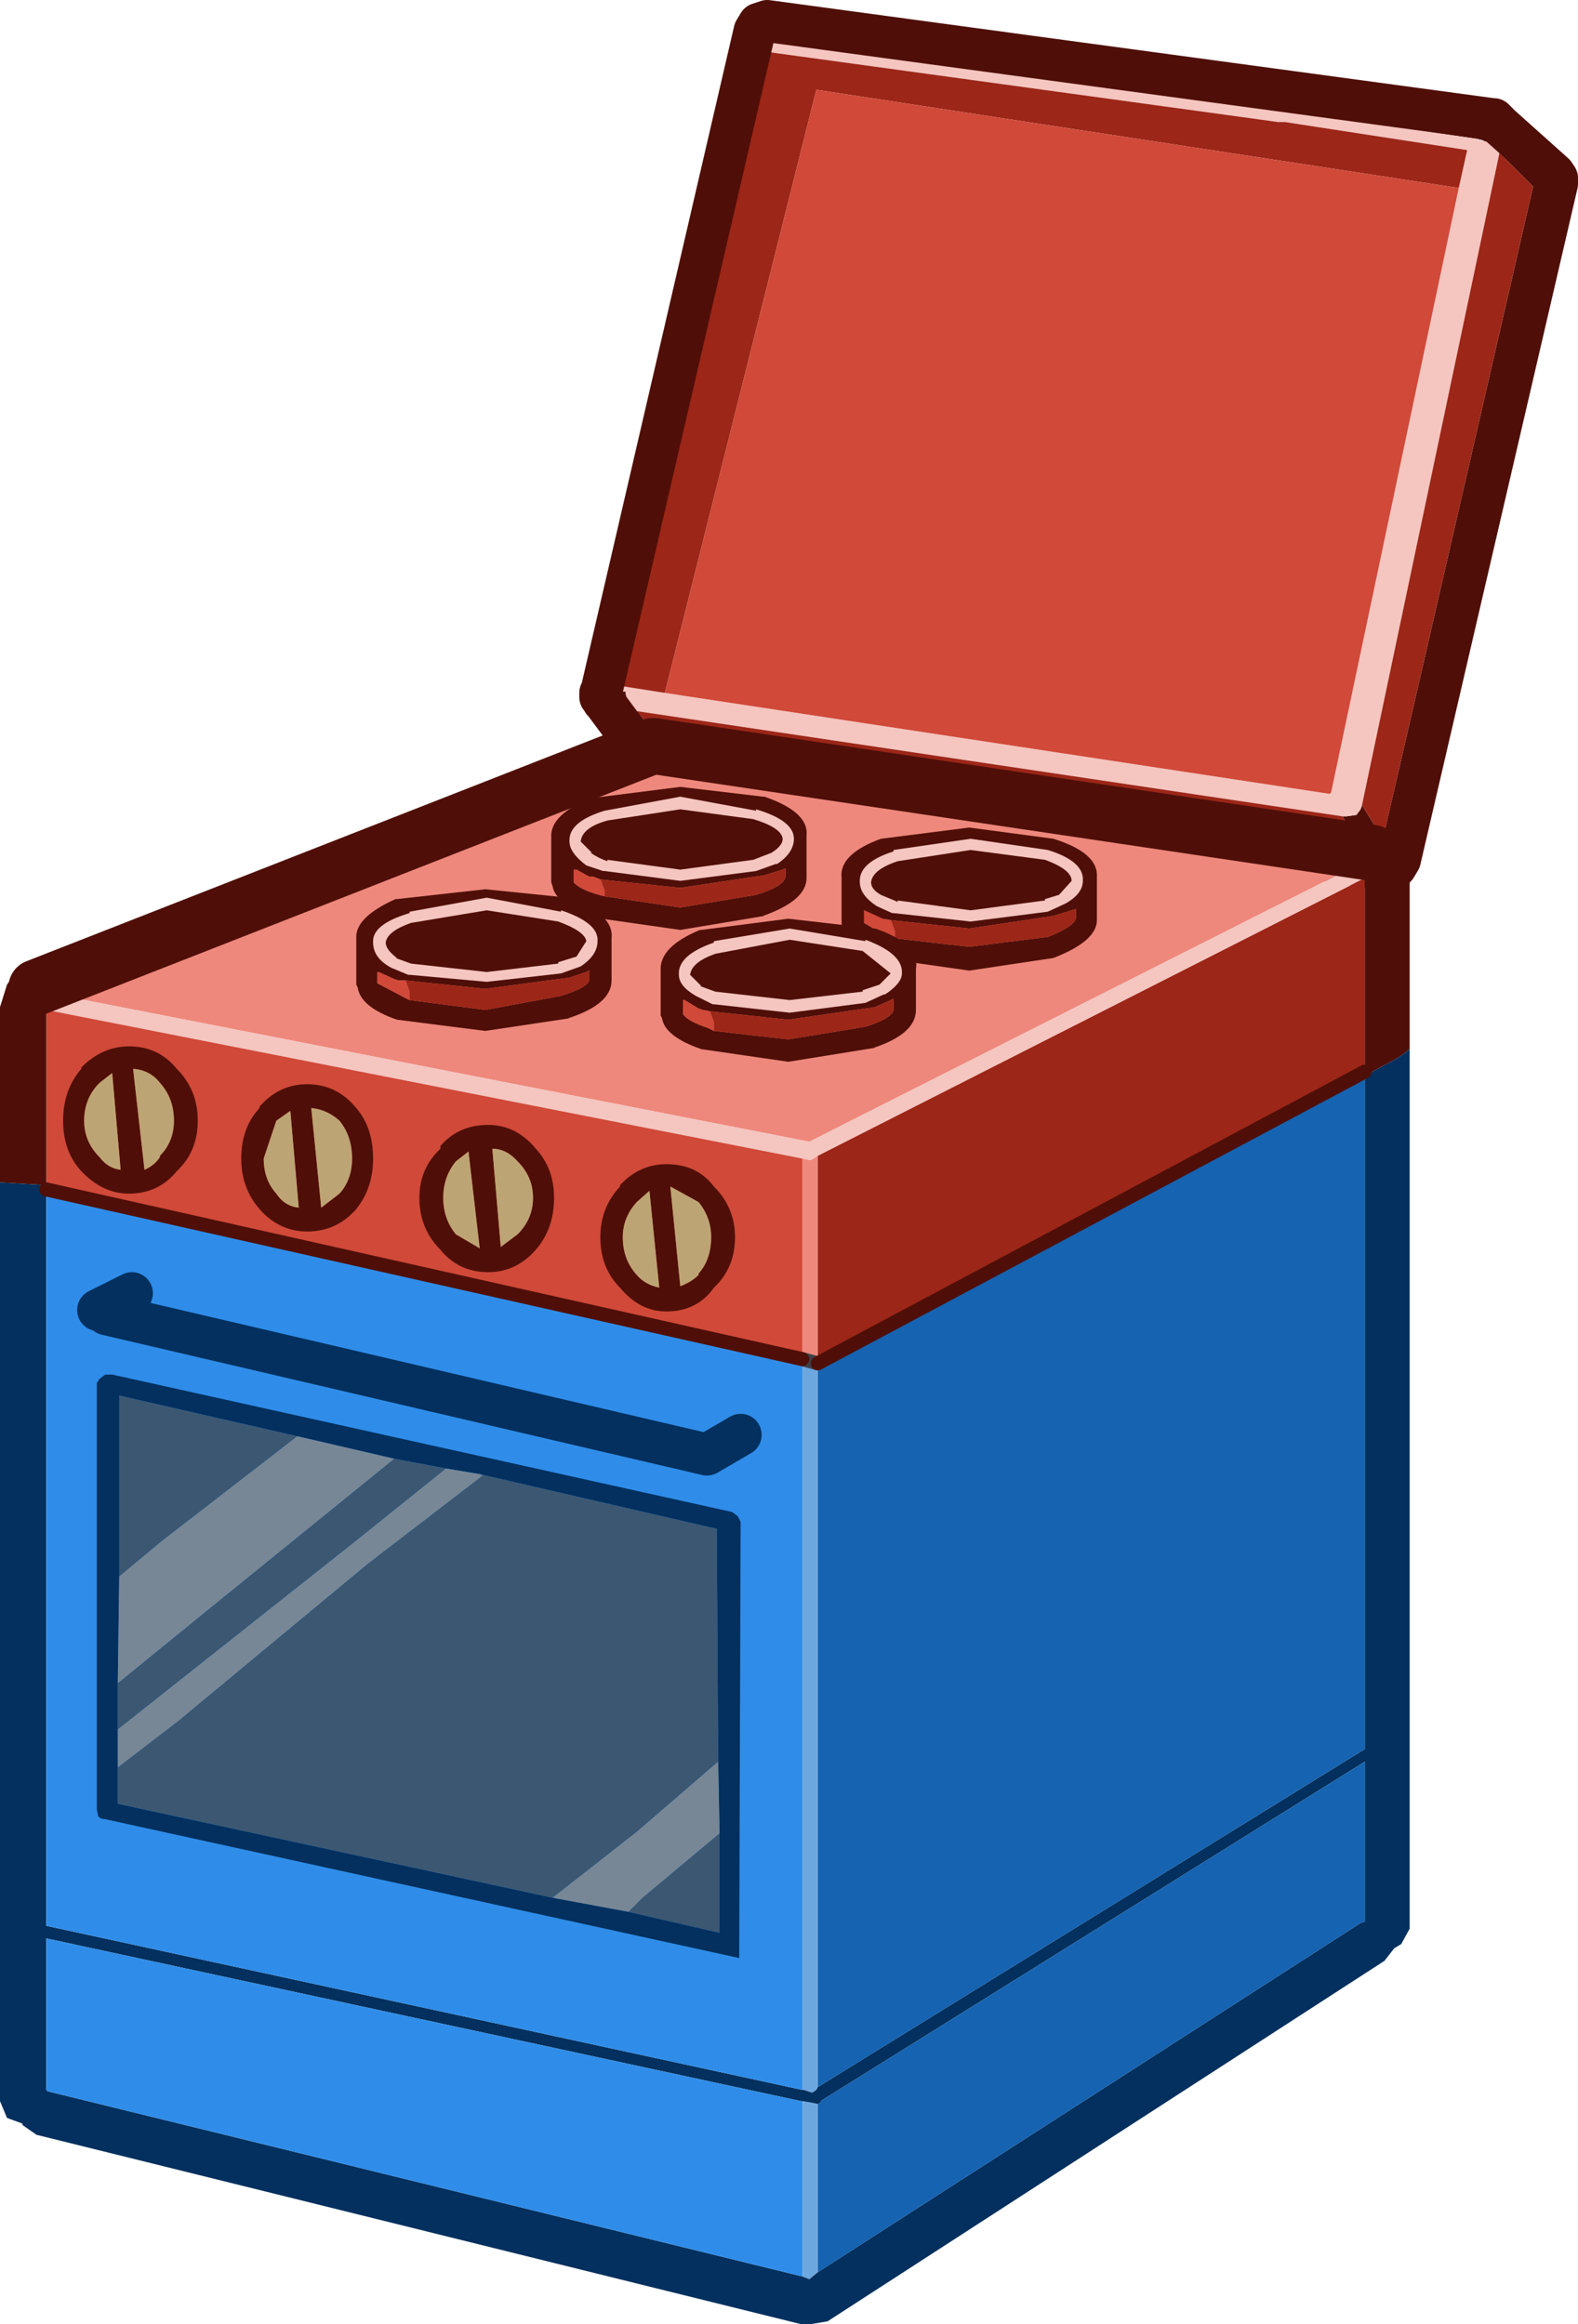 <?xml version="1.0" encoding="UTF-8" standalone="no"?>
<svg xmlns:xlink="http://www.w3.org/1999/xlink" height="662.8px" width="450.0px" xmlns="http://www.w3.org/2000/svg">
  <g transform="matrix(8.0, 0.0, 0.0, 8.0, 203.2, 802.8)">
    <path d="M1.65 -99.5 L1.95 -99.6 27.8 -96.1 27.85 -96.1 28.1 -95.85 30.0 -94.15 30.1 -94.0 30.1 -93.8 24.5 -69.7 24.35 -69.45 24.1 -69.35 -2.3 -73.3 -2.55 -73.55 -3.85 -75.3 -3.9 -75.35 -3.9 -75.4 -4.0 -75.5 -4.0 -75.55 -4.0 -75.65 -3.95 -75.75 1.5 -99.25 1.65 -99.5 M-3.3 -75.9 L-3.25 -75.8 -3.2 -75.7 -3.1 -75.7 Q-3.1 -75.35 -2.7 -75.0 L-2.0 -74.15 23.05 -70.3 22.45 -71.25 22.6 -71.25 22.95 -71.3 23.1 -71.5 23.15 -71.65 23.9 -70.45 29.25 -93.7 28.05 -94.9 28.0 -94.95 28.05 -95.1 28.0 -95.2 27.85 -95.3 27.55 -95.3 27.45 -95.35 27.25 -95.4 20.45 -96.4 20.35 -96.4 20.25 -96.45 2.25 -98.9 2.1 -98.85 1.95 -98.8 -3.3 -75.95 -3.3 -75.9" fill="#4f0f08" fill-rule="evenodd" stroke="none"/>
    <path d="M27.45 -95.35 L27.4 -95.3 27.25 -95.4 27.45 -95.35" fill="#cdd4db" fill-rule="evenodd" stroke="none"/>
    <path d="M26.6 -93.65 L26.9 -95.0 20.4 -96.0 20.15 -96.0 19.8 -96.05 1.95 -98.5 -3.3 -75.9 -1.7 -75.65 22.0 -72.05 22.05 -72.1 26.6 -93.65 M-2.7 -75.0 Q-3.1 -75.35 -3.1 -75.7 L-3.2 -75.7 -3.25 -75.8 -3.3 -75.9 -3.3 -75.95 1.95 -98.8 2.1 -98.85 2.25 -98.9 20.25 -96.45 20.35 -96.4 20.45 -96.4 27.25 -95.4 27.4 -95.3 27.45 -95.35 27.55 -95.3 27.85 -95.3 28.0 -95.2 28.05 -95.1 28.0 -94.95 28.05 -94.9 23.15 -71.65 23.1 -71.5 22.95 -71.3 22.6 -71.25 22.45 -71.25 -2.7 -75.0" fill="#f5c5bf" fill-rule="evenodd" stroke="none"/>
    <path d="M-3.3 -75.9 L1.95 -98.5 19.8 -96.05 20.15 -96.0 20.4 -96.0 26.9 -95.0 26.6 -93.65 3.7 -97.15 -1.7 -75.65 -3.3 -75.9 M-2.7 -75.0 L22.45 -71.25 23.05 -70.3 -2.0 -74.15 -2.7 -75.0 M23.15 -71.65 L28.05 -94.9 29.25 -93.7 23.9 -70.45 23.15 -71.65" fill="#9c2618" fill-rule="evenodd" stroke="none"/>
    <path d="M26.6 -93.65 L22.05 -72.1 22.0 -72.05 -1.7 -75.65 3.7 -97.15 26.6 -93.65" fill="#d04939" fill-rule="evenodd" stroke="none"/>
    <path d="M1.65 -99.5 L1.5 -99.25 -3.95 -75.75 -4.0 -75.65 -4.0 -75.55 -4.0 -75.5 -3.9 -75.4 -3.9 -75.35 -3.85 -75.3 -2.55 -73.55 -2.3 -73.3 24.1 -69.35 24.35 -69.45 24.5 -69.7 30.1 -93.8 30.1 -94.0 30.0 -94.15 28.1 -95.85 27.85 -96.1 27.8 -96.1 1.95 -99.6 1.65 -99.5 Z" fill="none" stroke="#4f0f08" stroke-linecap="round" stroke-linejoin="round" stroke-width="1.5"/>
    <path d="M3.75 -59.15 L3.75 -51.75 3.2 -51.9 3.2 -59.05 3.45 -59.0 3.5 -59.0 3.6 -59.05 3.75 -59.15 M22.95 -69.5 L3.45 -59.65 -23.4 -64.9 -2.1 -73.2 22.95 -69.5" fill="#ee887c" fill-rule="evenodd" stroke="none"/>
    <path d="M3.75 -51.75 L3.75 -59.15 23.25 -69.05 23.25 -62.15 3.75 -51.75" fill="#9c2618" fill-rule="evenodd" stroke="none"/>
    <path d="M3.75 -59.15 L3.6 -59.05 3.5 -59.0 3.45 -59.0 3.2 -59.05 -23.75 -64.35 -23.75 -64.45 -23.8 -64.75 -23.4 -64.9 3.45 -59.65 22.95 -69.5 23.0 -69.5 23.25 -69.45 23.25 -69.05 3.75 -59.15" fill="#f5c5bf" fill-rule="evenodd" stroke="none"/>
    <path d="M3.2 -59.05 L3.2 -51.9 -23.75 -57.95 -23.75 -58.1 -23.75 -64.35 3.2 -59.05" fill="#d04939" fill-rule="evenodd" stroke="none"/>
    <path d="M3.2 -51.9 L3.75 -51.75 3.75 -25.95 3.7 -25.85 3.55 -25.75 3.25 -25.85 3.2 -25.85 3.2 -51.9 M3.75 -19.35 L3.45 -19.1 3.2 -19.2 3.2 -25.45 3.5 -25.4 3.75 -25.35 3.75 -19.35" fill="#6da7e0" fill-rule="evenodd" stroke="none"/>
    <path d="M23.25 -62.15 L23.25 -69.05 23.25 -69.45 23.5 -69.95 23.5 -70.0 24.05 -70.2 24.55 -70.0 24.85 -69.4 24.85 -62.95 24.45 -62.65 23.25 -62.0 23.25 -62.15 M-25.4 -58.2 L-25.4 -64.45 -25.15 -65.25 Q-24.9 -65.65 -24.6 -65.45 L-24.1 -65.15 -24.05 -65.1 -23.9 -65.0 -23.8 -64.8 -23.8 -64.75 -23.75 -64.45 -23.75 -64.35 -23.75 -58.1 -25.4 -58.2" fill="#4f0f08" fill-rule="evenodd" stroke="none"/>
    <path d="M23.5 -69.95 L23.25 -69.45 23.0 -69.5 22.95 -69.5 -2.1 -73.2 -23.4 -64.9 -23.8 -64.75 -23.8 -64.8 -23.9 -65.0 -24.05 -65.1 -24.1 -65.15 -2.15 -73.75 -2.05 -73.75 23.5 -69.95" fill="#3e414a" fill-rule="evenodd" stroke="none"/>
    <path d="M23.25 -62.0 L24.45 -62.65 24.85 -62.95 24.85 -31.6 24.55 -31.05 24.3 -30.9 23.95 -30.45 4.1 -17.6 3.5 -17.5 3.15 -17.5 -24.1 -24.25 -24.6 -24.6 -24.6 -24.65 -25.15 -24.85 -25.4 -25.45 -25.4 -58.2 -23.75 -58.1 -23.75 -57.95 -23.75 -31.7 3.2 -25.85 3.25 -25.85 3.55 -25.75 3.7 -25.85 3.75 -25.95 23.25 -38.0 23.25 -62.0 M3.75 -19.35 L23.1 -31.8 23.25 -31.85 23.25 -37.55 3.85 -25.45 3.85 -25.4 3.75 -25.35 3.5 -25.4 3.2 -25.45 3.15 -25.45 -23.75 -31.25 -23.75 -25.85 -23.7 -25.8 3.2 -19.2 3.45 -19.1 3.75 -19.35" fill="#03305e" fill-rule="evenodd" stroke="none"/>
    <path d="M3.75 -51.75 L23.25 -62.15 23.25 -62.0 23.25 -38.0 3.75 -25.95 3.75 -51.75 M3.75 -25.35 L3.85 -25.4 3.85 -25.45 23.25 -37.55 23.25 -31.85 23.1 -31.8 3.75 -19.35 3.75 -25.35" fill="#1563b1" fill-rule="evenodd" stroke="none"/>
    <path d="M3.2 -19.2 L-23.7 -25.8 -23.75 -25.85 -23.75 -31.25 3.15 -25.45 3.2 -25.45 3.2 -19.2 M3.2 -25.85 L-23.75 -31.7 -23.75 -57.95 3.2 -51.9 3.2 -25.85 M-20.7 -54.25 L-21.9 -53.65 -20.7 -54.25 M1.0 -49.2 L-0.2 -48.5 -21.6 -53.5 -0.2 -48.5 1.0 -49.2" fill="#2f8de9" fill-rule="evenodd" stroke="none"/>
    <path d="M3.2 -51.9 L3.75 -51.75" fill="none" stroke="#3e414a" stroke-linecap="round" stroke-linejoin="round" stroke-width="0.5"/>
    <path d="M3.75 -51.75 L23.25 -62.15 M-23.75 -57.95 L3.2 -51.9" fill="none" stroke="#4f0f08" stroke-linecap="round" stroke-linejoin="round" stroke-width="0.5"/>
    <path d="M-21.9 -53.65 L-20.7 -54.25 M-21.6 -53.5 L-0.2 -48.5 1.0 -49.2" fill="none" stroke="#03305e" stroke-linecap="round" stroke-linejoin="round" stroke-width="1.5"/>
    <path d="M-2.15 -73.75 L-2.05 -73.75" fill="none" stroke="#03305e" stroke-linecap="round" stroke-linejoin="round" stroke-width="2.0"/>
    <path d="M-24.1 -65.15 L-2.15 -73.75 M-2.05 -73.75 L23.5 -69.95" fill="none" stroke="#4f0f08" stroke-linecap="round" stroke-linejoin="round" stroke-width="2.0"/>
    <path d="M0.2 -37.55 L0.15 -45.85 -8.3 -47.8 -9.5 -48.0 -11.35 -48.35 -14.8 -49.15 -21.15 -50.6 -21.15 -44.15 -21.2 -40.35 -21.2 -38.7 -21.2 -37.35 -21.2 -36.05 -5.7 -32.7 -3.0 -32.2 0.25 -31.45 0.25 -35.0 0.2 -37.55 M1.0 -46.1 L0.95 -30.55 -21.65 -35.5 Q-21.8 -35.5 -21.9 -35.6 L-21.95 -35.85 -21.95 -51.05 -21.85 -51.2 -21.65 -51.35 -21.4 -51.35 0.7 -46.45 0.9 -46.3 1.0 -46.1" fill="#03305e" fill-rule="evenodd" stroke="none"/>
    <path d="M-8.3 -47.8 L0.15 -45.85 0.2 -37.55 -2.7 -35.05 -5.7 -32.7 -21.2 -36.05 -21.2 -37.35 -19.05 -39.0 -12.3 -44.6 -8.2 -47.75 -8.3 -47.8 M0.25 -35.0 L0.25 -31.45 -3.0 -32.2 -2.5 -32.7 0.25 -35.0 M-21.2 -38.7 L-21.2 -40.35 -18.5 -42.55 -11.35 -48.35 -9.5 -48.0 -12.8 -45.35 -21.2 -38.7 M-21.15 -44.15 L-21.15 -50.6 -14.8 -49.15 -19.65 -45.4 -21.15 -44.15" fill="#3b5772" fill-rule="evenodd" stroke="none"/>
    <path d="M0.2 -37.55 L0.25 -35.0 -2.5 -32.7 -3.0 -32.2 -5.7 -32.7 -2.7 -35.05 0.2 -37.55 M-21.2 -37.35 L-21.2 -38.7 -12.8 -45.35 -9.5 -48.0 -8.3 -47.8 -8.2 -47.75 -12.3 -44.6 -19.05 -39.0 -21.2 -37.35 M-21.2 -40.35 L-21.15 -44.15 -19.65 -45.4 -14.8 -49.15 -11.35 -48.35 -18.5 -42.55 -21.2 -40.35" fill="#788795" fill-rule="evenodd" stroke="none"/>
    <path d="M-22.5 -62.3 Q-21.75 -63.05 -20.8 -63.05 -19.75 -63.05 -19.1 -62.25 -18.35 -61.5 -18.35 -60.4 -18.35 -59.3 -19.1 -58.6 -19.75 -57.8 -20.8 -57.8 -21.75 -57.8 -22.5 -58.6 -23.15 -59.3 -23.15 -60.4 -23.15 -61.5 -22.5 -62.25 L-22.5 -62.3 M-22.4 -60.4 Q-22.4 -59.65 -21.85 -59.1 -21.55 -58.7 -21.1 -58.65 L-21.4 -62.1 -21.85 -61.75 Q-22.4 -61.2 -22.4 -60.4 M-20.65 -62.25 L-20.65 -62.2 -20.25 -58.65 Q-19.9 -58.8 -19.7 -59.1 L-19.7 -59.15 Q-19.2 -59.65 -19.2 -60.4 -19.2 -61.2 -19.7 -61.75 -20.05 -62.2 -20.65 -62.25" fill="#4f0f08" fill-rule="evenodd" stroke="none"/>
    <path d="M-20.65 -62.25 Q-20.05 -62.2 -19.7 -61.75 -19.2 -61.2 -19.2 -60.4 -19.2 -59.65 -19.7 -59.15 L-19.7 -59.1 Q-19.9 -58.8 -20.25 -58.65 L-20.65 -62.2 -20.65 -62.25 M-22.4 -60.4 Q-22.4 -61.2 -21.85 -61.75 L-21.4 -62.1 -21.1 -58.65 Q-21.55 -58.7 -21.85 -59.1 -22.4 -59.65 -22.4 -60.4" fill="#bda474" fill-rule="evenodd" stroke="none"/>
    <path d="M-12.85 -59.05 Q-12.85 -59.85 -13.3 -60.4 -13.75 -60.8 -14.3 -60.85 L-14.3 -60.8 -13.95 -57.3 -13.3 -57.8 Q-12.85 -58.3 -12.85 -59.05 M-14.45 -61.7 Q-13.4 -61.7 -12.7 -60.85 -12.1 -60.15 -12.1 -59.05 -12.1 -58.0 -12.7 -57.25 -13.4 -56.45 -14.45 -56.45 -15.45 -56.45 -16.15 -57.25 -16.8 -58.0 -16.8 -59.05 -16.8 -60.15 -16.15 -60.85 L-16.15 -60.9 Q-15.45 -61.7 -14.45 -61.7 M-14.75 -57.3 L-15.05 -60.75 -15.55 -60.4 -16.0 -59.05 Q-16.0 -58.3 -15.55 -57.8 -15.25 -57.35 -14.75 -57.3" fill="#4f0f08" fill-rule="evenodd" stroke="none"/>
    <path d="M-12.85 -59.05 Q-12.85 -58.3 -13.3 -57.8 L-13.95 -57.3 -14.3 -60.8 -14.3 -60.85 Q-13.75 -60.8 -13.3 -60.4 -12.85 -59.85 -12.85 -59.05 M-14.75 -57.3 Q-15.25 -57.35 -15.55 -57.8 -16.0 -58.3 -16.0 -59.05 L-15.55 -60.4 -15.05 -60.75 -14.75 -57.3" fill="#bda474" fill-rule="evenodd" stroke="none"/>
    <path d="M-9.7 -59.5 Q-9.05 -60.25 -8.0 -60.25 -7.0 -60.25 -6.3 -59.4 -5.65 -58.7 -5.65 -57.65 -5.65 -56.55 -6.3 -55.8 -7.0 -55.0 -8.0 -55.0 -9.05 -55.0 -9.7 -55.8 -10.45 -56.55 -10.45 -57.65 -10.45 -58.7 -9.7 -59.4 L-9.7 -59.5 M-6.95 -56.35 Q-6.4 -56.9 -6.4 -57.65 -6.4 -58.4 -6.95 -58.95 -7.35 -59.4 -7.85 -59.4 L-7.55 -55.9 -6.95 -56.35 M-8.7 -59.3 L-9.15 -58.95 Q-9.6 -58.4 -9.6 -57.65 -9.6 -56.9 -9.15 -56.35 L-8.3 -55.85 -8.7 -59.3" fill="#4f0f08" fill-rule="evenodd" stroke="none"/>
    <path d="M-8.7 -59.3 L-8.3 -55.85 -9.15 -56.35 Q-9.6 -56.9 -9.6 -57.65 -9.6 -58.4 -9.15 -58.95 L-8.7 -59.3 M-6.95 -56.35 L-7.55 -55.9 -7.85 -59.4 Q-7.35 -59.4 -6.95 -58.95 -6.4 -58.4 -6.4 -57.65 -6.4 -56.9 -6.95 -56.35" fill="#bda474" fill-rule="evenodd" stroke="none"/>
    <path d="M0.05 -58.05 Q0.8 -57.3 0.8 -56.25 0.8 -55.15 0.05 -54.45 -0.55 -53.6 -1.65 -53.6 -2.6 -53.6 -3.3 -54.45 -4.0 -55.15 -4.0 -56.25 -4.0 -57.3 -3.3 -58.05 L-3.3 -58.1 Q-2.6 -58.85 -1.65 -58.85 -0.55 -58.85 0.05 -58.05 M-1.5 -58.05 L-1.5 -58.0 -1.15 -54.5 Q-0.75 -54.65 -0.5 -54.9 L-0.5 -54.95 Q-0.05 -55.45 -0.05 -56.25 -0.05 -56.95 -0.5 -57.5 L-1.5 -58.05 M-2.25 -57.9 L-2.7 -57.5 Q-3.2 -56.95 -3.2 -56.25 -3.2 -55.45 -2.7 -54.9 -2.4 -54.55 -1.9 -54.45 L-2.25 -57.9" fill="#4f0f08" fill-rule="evenodd" stroke="none"/>
    <path d="M-2.25 -57.9 L-1.9 -54.45 Q-2.4 -54.55 -2.7 -54.9 -3.2 -55.45 -3.2 -56.25 -3.2 -56.95 -2.7 -57.5 L-2.25 -57.9 M-1.5 -58.05 L-0.5 -57.5 Q-0.05 -56.95 -0.05 -56.25 -0.05 -55.45 -0.5 -54.95 L-0.5 -54.9 Q-0.75 -54.65 -1.15 -54.5 L-1.5 -58.0 -1.5 -58.05" fill="#bda474" fill-rule="evenodd" stroke="none"/>
    <path d="M-5.15 -68.35 L-5.1 -68.35 Q-3.5 -67.75 -3.6 -66.9 L-3.6 -65.4 Q-3.6 -64.55 -5.15 -64.05 L-5.1 -64.05 -8.1 -63.6 -11.25 -64.0 Q-12.55 -64.45 -12.65 -65.15 L-12.7 -65.25 -12.7 -65.4 -12.7 -66.9 Q-12.75 -67.65 -11.3 -68.3 L-11.25 -68.3 -8.1 -68.65 -5.15 -68.35 M-10.8 -64.7 L-8.1 -64.35 -5.4 -64.85 Q-4.45 -65.15 -4.4 -65.4 L-4.4 -65.75 -4.5 -65.7 -5.1 -65.5 -8.1 -65.1 -10.95 -65.4 -11.2 -65.4 -11.35 -65.45 -11.9 -65.7 -11.95 -65.7 -11.95 -65.4 -11.95 -65.3 -11.0 -64.8 -10.8 -64.7" fill="#4f0f08" fill-rule="evenodd" stroke="none"/>
    <path d="M-10.95 -65.4 L-8.1 -65.1 -5.1 -65.5 -4.5 -65.7 -4.4 -65.75 -4.4 -65.4 Q-4.45 -65.15 -5.4 -64.85 L-8.1 -64.35 -10.8 -64.7 -10.8 -65.0 -10.95 -65.4" fill="#9c2618" fill-rule="evenodd" stroke="none"/>
    <path d="M-10.8 -64.7 L-11.0 -64.8 -11.95 -65.3 -11.95 -65.4 -11.95 -65.7 -11.9 -65.7 -11.35 -65.45 -11.2 -65.4 -10.95 -65.4 -10.8 -65.0 -10.8 -64.7" fill="#d04939" fill-rule="evenodd" stroke="none"/>
    <path d="M-5.5 -67.5 L-8.05 -67.9 -10.75 -67.45 Q-11.6 -67.15 -11.65 -66.75 -11.65 -66.5 -11.25 -66.2 L-11.3 -66.2 -10.75 -66.0 -8.05 -65.7 -5.5 -66.0 -5.5 -66.05 -4.85 -66.25 -4.5 -66.8 Q-4.55 -67.15 -5.5 -67.5 M-5.4 -67.85 L-5.4 -67.9 Q-4.05 -67.45 -4.1 -66.8 -4.1 -66.3 -4.7 -65.9 L-5.4 -65.65 -8.05 -65.35 -10.8 -65.6 -10.85 -65.6 -11.45 -65.85 Q-12.1 -66.2 -12.1 -66.75 -12.15 -67.4 -10.8 -67.8 L-10.8 -67.85 -8.05 -68.35 -5.4 -67.85" fill="#f5c5bf" fill-rule="evenodd" stroke="none"/>
    <path d="M13.7 -67.55 Q13.7 -66.8 12.15 -66.2 L9.15 -65.75 6.0 -66.2 Q4.7 -66.65 4.65 -67.3 L4.6 -67.4 4.6 -67.55 4.6 -69.05 Q4.5 -69.9 6.0 -70.45 L9.15 -70.85 12.15 -70.45 Q13.75 -69.95 13.7 -69.1 L13.7 -67.55 M6.5 -66.9 L9.15 -66.6 11.95 -66.95 Q12.85 -67.3 12.95 -67.6 L12.95 -67.95 12.8 -67.9 12.15 -67.7 9.15 -67.25 6.35 -67.55 6.05 -67.6 5.95 -67.65 5.4 -67.9 5.4 -67.55 5.4 -67.45 6.25 -66.95 6.3 -66.95 6.5 -66.9" fill="#4f0f08" fill-rule="evenodd" stroke="none"/>
    <path d="M6.35 -67.55 L9.15 -67.25 12.15 -67.7 12.8 -67.9 12.95 -67.95 12.95 -67.6 Q12.85 -67.3 11.95 -66.95 L9.15 -66.6 6.5 -66.9 6.5 -67.15 6.35 -67.55" fill="#9c2618" fill-rule="evenodd" stroke="none"/>
    <path d="M6.5 -66.9 L6.3 -66.95 6.25 -66.95 5.4 -67.45 5.4 -67.55 5.4 -67.9 5.95 -67.65 6.05 -67.6 6.35 -67.55 6.5 -67.15 6.5 -66.9" fill="#d04939" fill-rule="evenodd" stroke="none"/>
    <path d="M12.8 -68.95 Q12.8 -69.35 11.85 -69.7 L9.2 -70.05 6.6 -69.65 Q5.7 -69.35 5.65 -68.9 5.65 -68.65 6.0 -68.45 L6.6 -68.2 6.6 -68.25 9.2 -67.9 11.85 -68.25 11.85 -68.3 12.35 -68.45 12.8 -68.95 M12.6 -68.15 L11.95 -67.85 9.2 -67.5 6.45 -67.8 6.4 -67.8 5.85 -68.05 Q5.25 -68.45 5.25 -68.9 5.2 -69.6 6.45 -70.0 L6.45 -70.05 9.2 -70.45 11.95 -70.05 Q13.25 -69.65 13.2 -68.95 13.2 -68.5 12.6 -68.15" fill="#f5c5bf" fill-rule="evenodd" stroke="none"/>
    <path d="M1.8 -71.95 L1.85 -71.95 Q3.45 -71.4 3.35 -70.55 L3.35 -70.3 3.35 -70.2 3.35 -69.05 Q3.35 -68.25 1.8 -67.7 L1.85 -67.7 -1.15 -67.2 -4.3 -67.65 Q-5.6 -68.15 -5.7 -68.75 L-5.75 -68.9 -5.75 -70.1 -5.75 -70.25 -5.75 -70.5 Q-5.8 -71.3 -4.35 -71.9 L-4.3 -71.9 -1.15 -72.3 1.8 -71.95 M-3.85 -68.4 L-1.15 -68.0 1.55 -68.45 Q2.55 -68.75 2.6 -69.1 L2.6 -69.4 2.5 -69.35 1.85 -69.15 -1.15 -68.7 -4.0 -69.0 -4.25 -69.1 -4.4 -69.1 -4.85 -69.35 -4.95 -69.35 -4.95 -69.0 -4.95 -68.9 Q-4.75 -68.65 -4.05 -68.45 L-3.85 -68.4" fill="#4f0f08" fill-rule="evenodd" stroke="none"/>
    <path d="M-4.0 -69.0 L-1.15 -68.7 1.85 -69.15 2.5 -69.35 2.6 -69.4 2.6 -69.1 Q2.55 -68.75 1.55 -68.45 L-1.15 -68.0 -3.85 -68.4 -3.85 -68.6 -4.0 -69.0" fill="#9c2618" fill-rule="evenodd" stroke="none"/>
    <path d="M-3.85 -68.4 L-4.05 -68.45 Q-4.75 -68.65 -4.95 -68.9 L-4.95 -69.0 -4.95 -69.35 -4.85 -69.35 -4.4 -69.1 -4.25 -69.1 -4.0 -69.0 -3.85 -68.6 -3.85 -68.4" fill="#d04939" fill-rule="evenodd" stroke="none"/>
    <path d="M2.25 -69.55 L1.55 -69.3 -1.15 -68.95 -3.85 -69.3 -3.9 -69.3 -4.5 -69.5 Q-5.1 -69.95 -5.1 -70.35 -5.15 -71.05 -3.85 -71.45 L-1.15 -71.95 1.55 -71.45 1.55 -71.5 Q2.9 -71.1 2.9 -70.45 2.9 -69.95 2.3 -69.55 L2.25 -69.55 M1.45 -69.7 L2.1 -69.95 Q2.5 -70.2 2.5 -70.45 2.45 -70.85 1.45 -71.15 L-1.15 -71.5 -3.75 -71.1 Q-4.65 -70.85 -4.7 -70.35 L-4.3 -69.95 -4.35 -69.95 Q-4.05 -69.75 -3.75 -69.65 L-3.75 -69.7 -1.15 -69.35 1.45 -69.7" fill="#f5c5bf" fill-rule="evenodd" stroke="none"/>
    <path d="M0.05 -63.6 L2.7 -63.3 5.45 -63.75 Q6.4 -64.05 6.45 -64.35 L6.45 -64.75 6.35 -64.7 5.8 -64.45 2.7 -64.0 -0.1 -64.3 -0.35 -64.35 -0.5 -64.4 -1.0 -64.7 -1.05 -64.7 -1.05 -64.3 -1.05 -64.2 Q-0.9 -63.95 -0.15 -63.7 L0.05 -63.6 M5.75 -67.25 L5.8 -67.25 Q7.4 -66.7 7.25 -65.8 L7.25 -64.35 Q7.25 -63.5 5.75 -63.0 L5.8 -63.0 2.7 -62.5 -0.4 -62.95 Q-1.7 -63.4 -1.8 -64.05 L-1.85 -64.15 -1.85 -64.3 -1.85 -65.75 Q-1.9 -66.6 -0.45 -67.2 L-0.4 -67.2 2.7 -67.6 5.75 -67.25" fill="#4f0f08" fill-rule="evenodd" stroke="none"/>
    <path d="M-0.1 -64.3 L2.7 -64.0 5.8 -64.45 6.35 -64.7 6.45 -64.75 6.45 -64.35 Q6.4 -64.05 5.45 -63.75 L2.7 -63.3 0.05 -63.6 0.05 -63.9 -0.1 -64.3" fill="#9c2618" fill-rule="evenodd" stroke="none"/>
    <path d="M0.05 -63.6 L-0.15 -63.7 Q-0.9 -63.95 -1.05 -64.2 L-1.05 -64.3 -1.05 -64.7 -1.0 -64.7 -0.5 -64.4 -0.35 -64.35 -0.1 -64.3 0.05 -63.9 0.05 -63.6" fill="#d04939" fill-rule="evenodd" stroke="none"/>
    <path d="M0.1 -65.0 L2.75 -64.7 5.35 -65.0 5.35 -65.05 5.95 -65.25 6.35 -65.65 5.35 -66.45 2.75 -66.85 0.1 -66.35 Q-0.75 -66.05 -0.8 -65.6 L-0.4 -65.2 -0.45 -65.2 0.1 -65.0 M2.75 -64.25 L0.05 -64.55 0.0 -64.55 -0.6 -64.85 Q-1.2 -65.2 -1.2 -65.6 -1.25 -66.3 0.05 -66.75 L0.05 -66.8 2.75 -67.25 5.45 -66.8 5.45 -66.85 Q6.8 -66.35 6.75 -65.65 6.75 -65.3 6.15 -64.9 L6.1 -64.9 5.45 -64.6 2.75 -64.25" fill="#f5c5bf" fill-rule="evenodd" stroke="none"/>
  </g>
</svg>
